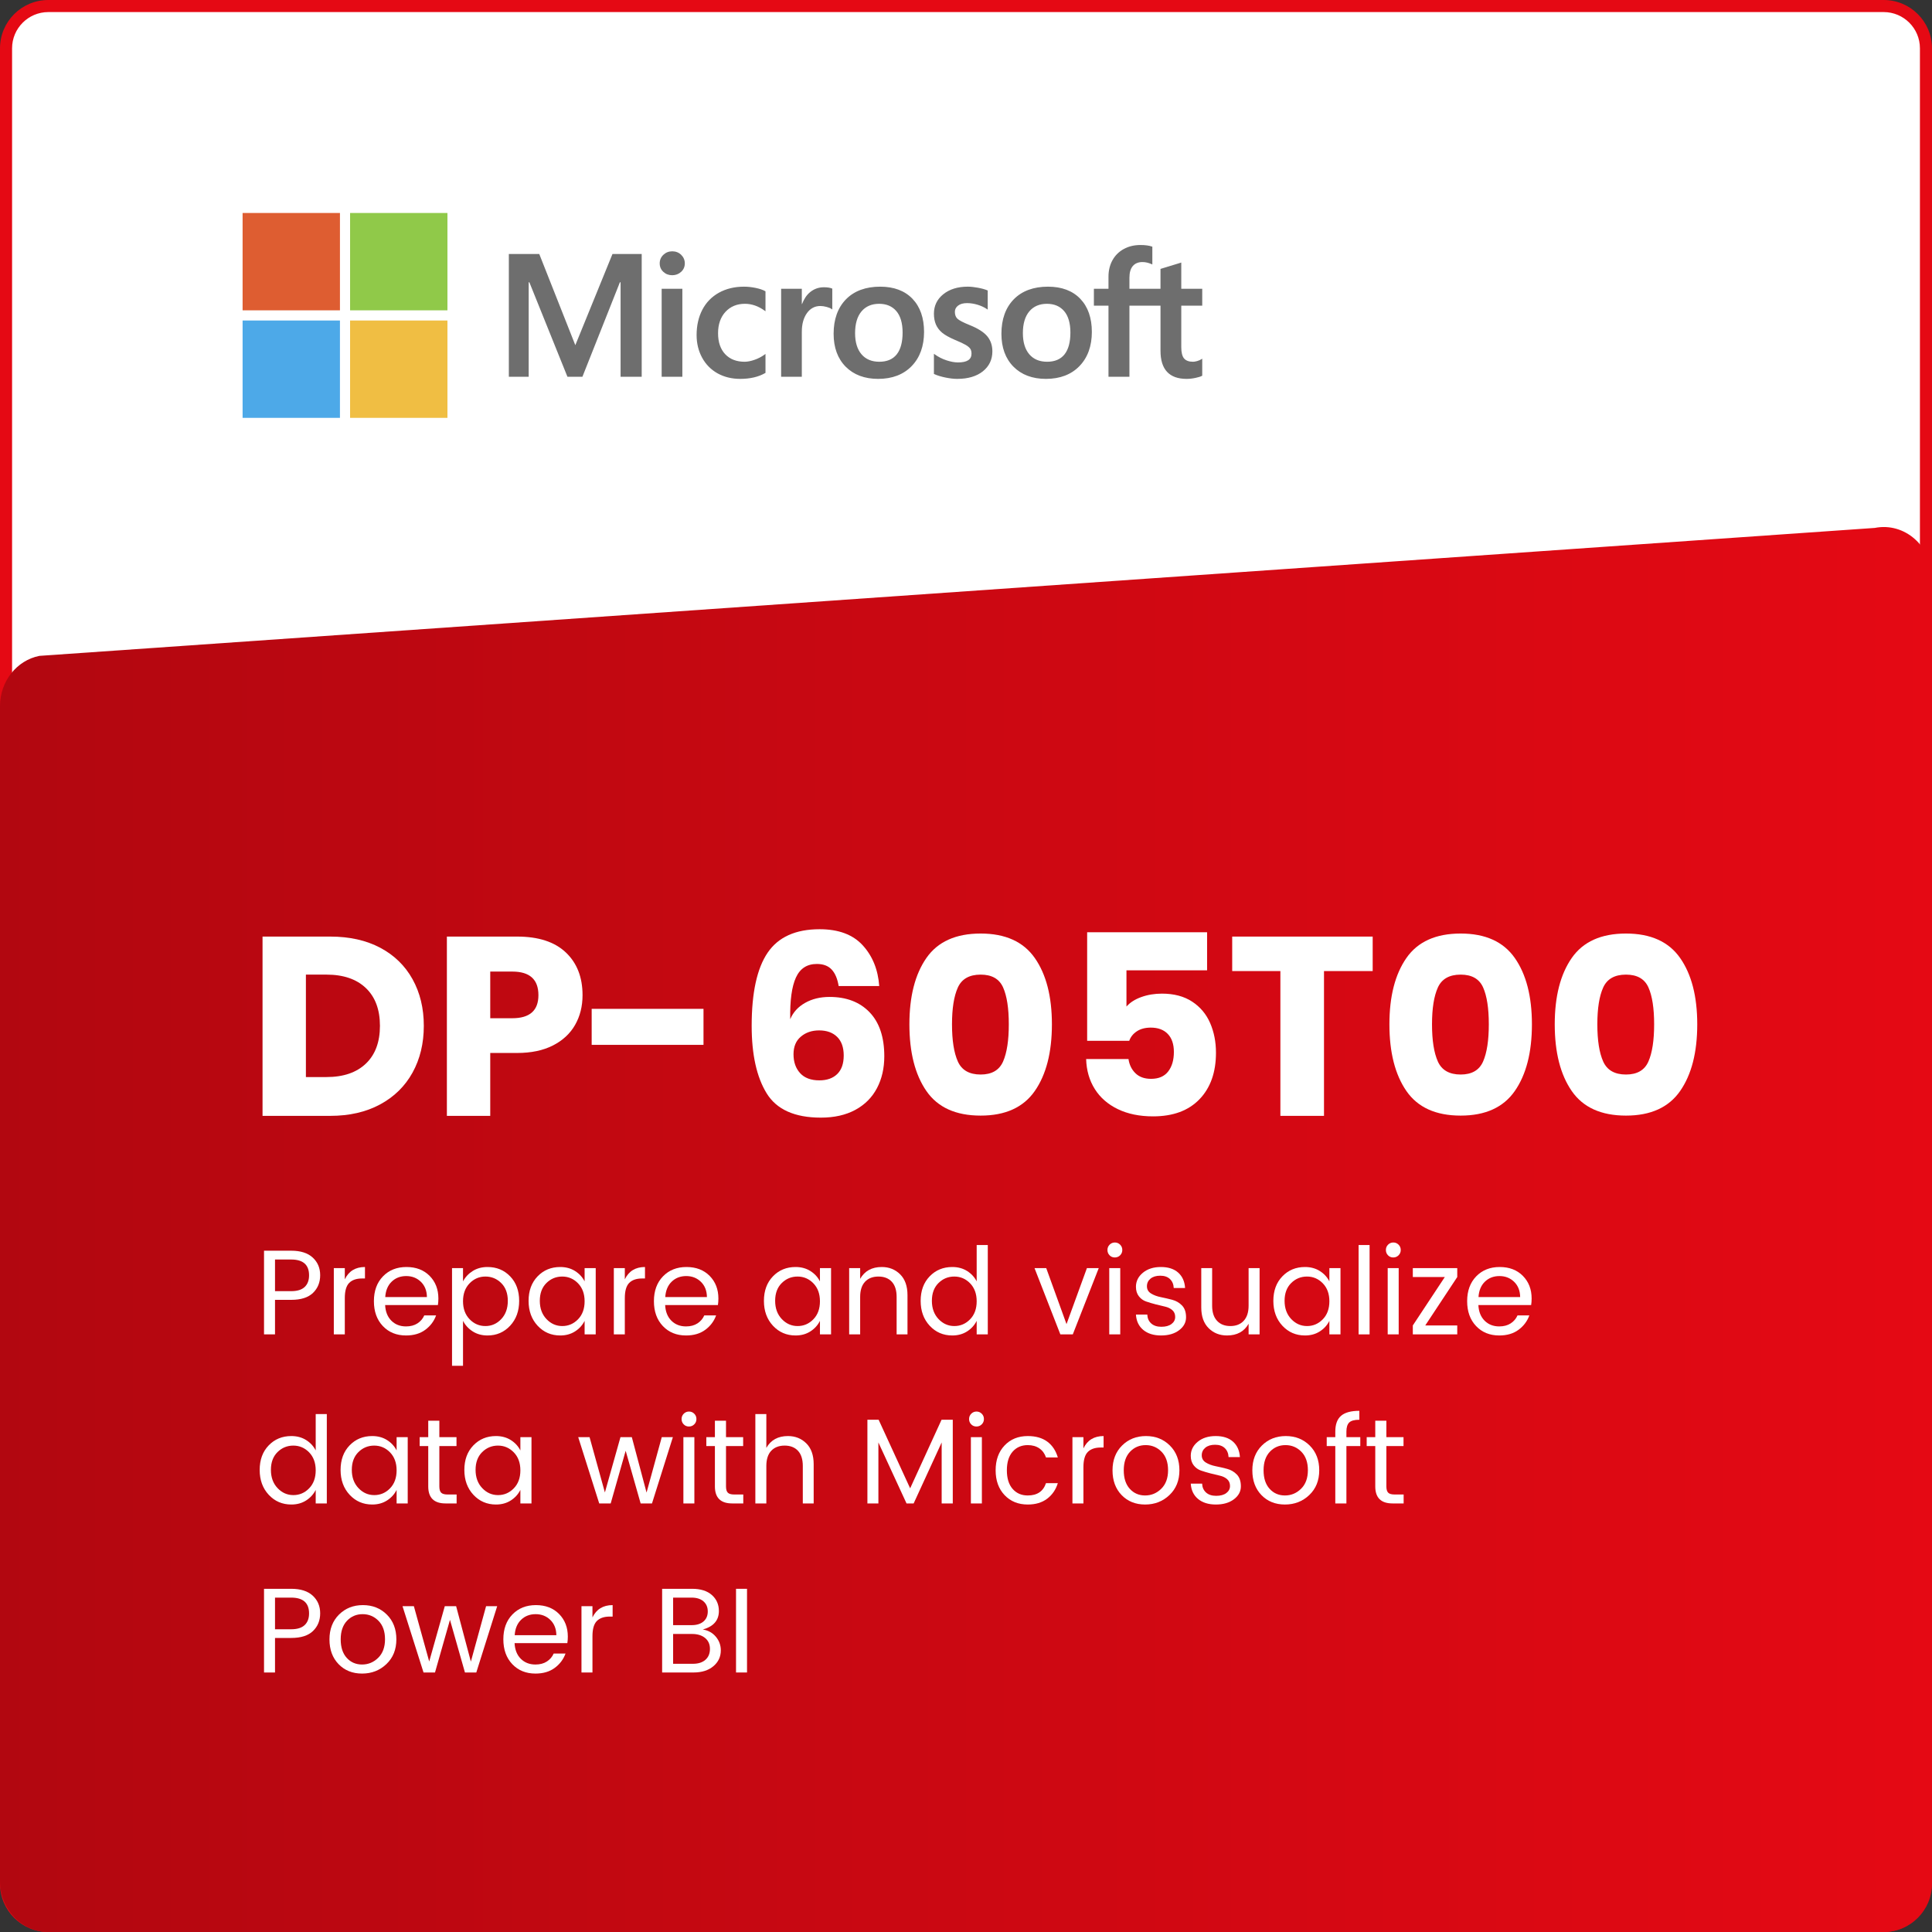 <?xml version="1.0" encoding="UTF-8"?><svg id="Layer_4" xmlns="http://www.w3.org/2000/svg" xmlns:xlink="http://www.w3.org/1999/xlink" viewBox="0 0 512 512"><rect x="0" y="0" width="512" height="512" fill="#333333" stroke="none"/><defs><style>.cls-1{fill:none;}.cls-2{fill:url(#linear-gradient);}.cls-3{fill:#4da9e8;}.cls-4{fill:#90c949;}.cls-5{fill:#de5d31;}.cls-6{fill:#e50914;}.cls-7{fill:#fff;}.cls-8{fill:#f0be43;}.cls-9{fill:#6e6e6e;}</style><linearGradient id="linear-gradient" x1="0" y1="325.834" x2="512" y2="325.834" gradientUnits="userSpaceOnUse"><stop offset="0" stop-color="#b20710"/><stop offset="1" stop-color="#e50914"/></linearGradient></defs><rect class="cls-7" x="1.6" y="1.6" width="508.8" height="508.8" rx="11.2" ry="11.2"/><path class="cls-6" d="M499.2,3.2c5.294,0,9.6,4.306,9.6,9.6v486.4c0,5.294-4.306,9.6-9.6,9.6H12.8c-5.294,0-9.6-4.306-9.6-9.6V12.8C3.2,7.506,7.507,3.2,12.8,3.2h486.4M499.2,0H12.8C5.731,0,0,5.731,0,12.8v486.4c0,7.069,5.73,12.8,12.8,12.8h486.4c7.069,0,12.8-5.731,12.8-12.8V12.8C512,5.731,506.269,0,499.2,0h0Z"/><path class="cls-2" d="M499.2,512H12.8C5.731,512,0,505.94,0,498.464V187.116C0,180.603,4.387,175.013,10.441,173.813l486.4-33.909c7.877-1.562,15.159,4.829,15.159,13.304v345.257c0,7.476-5.731,13.536-12.8,13.536Z"/><path class="cls-9" d="M318.605,81.004v-4.472h-5.554v-6.953l-.187.058-5.217,1.596-.103.031v5.268h-8.234v-2.935c0-1.367.306-2.412.908-3.11.598-.689,1.453-1.039,2.545-1.039.784,0,1.596.185,2.414.549l.205.092v-4.71l-.096-.035c-.762-.274-1.799-.412-3.085-.412-1.62,0-3.092.353-4.376,1.051-1.284.7-2.295,1.698-3.003,2.968-.705,1.268-1.063,2.733-1.063,4.355v3.227h-3.867v4.472h3.867v18.842h5.552v-18.842h8.234v11.974c0,4.931,2.326,7.43,6.913,7.43.754,0,1.547-.088,2.357-.261.825-.178,1.386-.355,1.717-.544l.073-.043v-4.514l-.226.149c-.301.201-.677.365-1.116.487-.442.124-.811.186-1.097.186-1.075,0-1.87-.29-2.363-.861-.499-.577-.752-1.585-.752-2.996v-11.007h5.554ZM277.493,95.868c-2.015,0-3.604-.668-4.723-1.984-1.126-1.323-1.697-3.209-1.697-5.605,0-2.472.571-4.407,1.698-5.753,1.12-1.337,2.694-2.016,4.678-2.016,1.925,0,3.457.648,4.555,1.928,1.103,1.286,1.663,3.206,1.663,5.706,0,2.532-.526,4.476-1.565,5.777-1.031,1.291-2.581,1.947-4.608,1.947M277.74,75.97c-3.844,0-6.898,1.126-9.075,3.348-2.176,2.222-3.279,5.297-3.279,9.14,0,3.65,1.077,6.586,3.201,8.726,2.124,2.14,5.015,3.224,8.591,3.224,3.727,0,6.719-1.142,8.896-3.395,2.176-2.25,3.278-5.296,3.278-9.049,0-3.707-1.034-6.665-3.076-8.79-2.042-2.126-4.915-3.203-8.536-3.203M256.435,75.97c-2.615,0-4.778.669-6.431,1.988-1.663,1.327-2.506,3.067-2.506,5.172,0,1.095.182,2.067.54,2.891.36.827.918,1.556,1.659,2.167.735.606,1.87,1.242,3.375,1.888,1.265.52,2.207.96,2.807,1.307.586.34,1.001.682,1.236,1.015.228.326.344.771.344,1.322,0,1.566-1.173,2.328-3.587,2.328-.895,0-1.916-.187-3.035-.555-1.111-.363-2.159-.894-3.108-1.576l-.231-.165v5.345l.085.039c.786.363,1.776.668,2.943.909,1.165.241,2.224.363,3.143.363,2.838,0,5.123-.672,6.79-1.999,1.678-1.336,2.529-3.117,2.529-5.295,0-1.572-.458-2.919-1.36-4.006-.896-1.078-2.452-2.068-4.621-2.943-1.728-.694-2.836-1.27-3.293-1.712-.44-.427-.664-1.031-.664-1.796,0-.678.276-1.221.843-1.661.571-.442,1.366-.667,2.363-.667.925,0,1.871.146,2.813.432.941.286,1.767.67,2.456,1.139l.227.155v-5.07l-.087-.037c-.636-.273-1.475-.506-2.494-.696-1.014-.188-1.934-.283-2.735-.283M233.025,95.868c-2.015,0-3.604-.668-4.723-1.984-1.127-1.323-1.696-3.208-1.696-5.605,0-2.472.57-4.407,1.698-5.753,1.119-1.337,2.693-2.016,4.677-2.016,1.924,0,3.457.648,4.555,1.928,1.103,1.286,1.663,3.206,1.663,5.706,0,2.532-.527,4.476-1.565,5.777-1.031,1.291-2.581,1.947-4.608,1.947M233.273,75.97c-3.845,0-6.899,1.126-9.075,3.348-2.176,2.222-3.28,5.297-3.28,9.14,0,3.652,1.078,6.586,3.202,8.726,2.124,2.14,5.014,3.224,8.591,3.224,3.726,0,6.72-1.142,8.896-3.395,2.175-2.25,3.278-5.296,3.278-9.049,0-3.707-1.035-6.665-3.076-8.79-2.043-2.126-4.915-3.203-8.535-3.203M212.491,80.569v-4.038h-5.484v23.314h5.484v-11.926c0-2.028.46-3.694,1.367-4.952.896-1.243,2.089-1.873,3.547-1.873.494,0,1.049.081,1.649.243.594.16,1.025.334,1.279.517l.231.167v-5.529l-.089-.038c-.511-.217-1.233-.326-2.147-.326-1.378,0-2.611.443-3.668,1.315-.927.766-1.597,1.817-2.11,3.127h-.058ZM197.186,75.97c-2.516,0-4.76.54-6.669,1.603-1.913,1.066-3.392,2.588-4.398,4.523-1.002,1.93-1.511,4.185-1.511,6.7,0,2.203.493,4.224,1.468,6.006.975,1.785,2.356,3.181,4.104,4.149,1.745.967,3.762,1.457,5.996,1.457,2.606,0,4.831-.521,6.615-1.549l.072-.041v-5.024l-.231.168c-.808.589-1.711,1.059-2.683,1.397-.969.338-1.853.509-2.628.509-2.152,0-3.879-.673-5.133-2.001-1.257-1.329-1.894-3.196-1.894-5.544,0-2.363.664-4.278,1.974-5.69,1.306-1.408,3.036-2.123,5.144-2.123,1.803,0,3.559.61,5.221,1.816l.23.167v-5.294l-.074-.042c-.625-.35-1.478-.639-2.537-.858-1.054-.219-2.086-.329-3.066-.329M180.831,76.532h-5.484v23.314h5.484v-23.314ZM178.145,66.6c-.903,0-1.69.307-2.337.916-.649.611-.979,1.379-.979,2.287,0,.893.325,1.648.969,2.242.639.593,1.429.893,2.347.893s1.711-.3,2.357-.892c.651-.595.981-1.35.981-2.243,0-.876-.321-1.636-.954-2.262-.632-.624-1.435-.941-2.384-.941M164.461,74.812v25.034h5.597v-32.532h-7.746l-9.846,24.164-9.555-24.164h-8.062v32.531h5.259v-25.036h.181l10.09,25.036h3.969l9.932-25.034h.181Z"/><path class="cls-5" d="M90.09,82.241h-25.799v-25.799h25.799v25.799Z"/><path class="cls-4" d="M118.575,82.241h-25.798v-25.799h25.798v25.799h0Z"/><path class="cls-3" d="M90.089,110.736h-25.798v-25.798h25.798v25.798Z"/><path class="cls-8" d="M118.575,110.736h-25.798v-25.798h25.798v25.798h0Z"/><path class="cls-7" d="M109.324,284.256c-1.994,3.606-4.861,6.417-8.602,8.434-3.741,2.016-8.143,3.024-13.205,3.024h-17.942v-47.51h17.942c5.107,0,9.519.986,13.238,2.957,3.718,1.972,6.574,4.749,8.568,8.333,1.993,3.584,2.99,7.706,2.99,12.365s-.998,8.792-2.99,12.398ZM96.959,281.87c2.487-2.374,3.73-5.712,3.73-10.013s-1.243-7.638-3.73-10.013c-2.486-2.374-5.97-3.562-10.449-3.562h-5.443v27.148h5.443c4.479,0,7.963-1.187,10.449-3.562Z"/><path class="cls-7" d="M129.92,279.048v16.666h-11.491v-47.51h18.614c5.645,0,9.946,1.4,12.902,4.2,2.957,2.8,4.435,6.575,4.435,11.323,0,2.957-.662,5.589-1.982,7.896-1.322,2.308-3.282,4.123-5.88,5.443-2.599,1.322-5.757,1.982-9.475,1.982h-7.123ZM142.688,263.726c0-4.167-2.308-6.25-6.921-6.25h-5.846v12.365h5.846c4.614,0,6.921-2.038,6.921-6.115Z"/><path class="cls-7" d="M186.435,267.355v9.542h-29.635v-9.542h29.635Z"/><path class="cls-7" d="M220.404,256.939c-.919-.985-2.229-1.479-3.931-1.479-2.599,0-4.447,1.199-5.544,3.595-1.098,2.397-1.602,6.082-1.512,11.055.761-1.836,2.072-3.281,3.931-4.334,1.858-1.052,4.021-1.579,6.485-1.579,4.479,0,8.019,1.355,10.618,4.065,2.598,2.711,3.897,6.597,3.897,11.659,0,3.182-.65,6.004-1.949,8.467-1.3,2.464-3.215,4.379-5.746,5.746-2.531,1.367-5.567,2.049-9.105,2.049-6.945,0-11.738-2.15-14.381-6.451-2.644-4.301-3.965-10.258-3.965-17.875,0-8.78,1.411-15.243,4.234-19.387,2.822-4.144,7.414-6.216,13.776-6.216,5.017,0,8.825,1.422,11.424,4.267,2.598,2.845,4.054,6.44,4.368,10.786h-10.752c-.314-1.926-.93-3.382-1.848-4.368ZM212.037,284.39c1.164,1.277,2.866,1.915,5.107,1.915,2.016,0,3.595-.56,4.738-1.68,1.142-1.12,1.713-2.755,1.713-4.906s-.583-3.797-1.747-4.939c-1.166-1.143-2.755-1.714-4.771-1.714-1.927,0-3.54.549-4.838,1.646-1.3,1.098-1.949,2.654-1.949,4.67,0,2.061.582,3.729,1.747,5.006Z"/><path class="cls-7" d="M241,271.454c0-7.392,1.5-13.249,4.502-17.573,3.001-4.323,7.795-6.485,14.381-6.485,6.541,0,11.323,2.162,14.347,6.485,3.024,4.324,4.536,10.181,4.536,17.573,0,7.437-1.512,13.329-4.536,17.674-3.024,4.346-7.807,6.518-14.347,6.518-6.585,0-11.38-2.172-14.381-6.518-3.002-4.345-4.502-10.237-4.502-17.674ZM267.343,271.454c0-4.255-.504-7.515-1.512-9.777-1.008-2.262-2.99-3.394-5.947-3.394-3.002,0-5.018,1.142-6.048,3.427-1.031,2.285-1.546,5.534-1.546,9.744,0,4.257.515,7.538,1.546,9.845,1.03,2.308,3.046,3.461,6.048,3.461,2.957,0,4.939-1.153,5.947-3.461,1.008-2.307,1.512-5.588,1.512-9.845Z"/><path class="cls-7" d="M319.892,257.141h-21.369v9.609c.941-1.075,2.251-1.915,3.931-2.52,1.68-.604,3.505-.907,5.477-.907,3.18,0,5.846.706,7.997,2.117,2.15,1.411,3.74,3.304,4.771,5.678,1.03,2.375,1.546,4.996,1.546,7.862,0,5.198-1.456,9.307-4.368,12.332-2.913,3.024-7.012,4.536-12.298,4.536-3.585,0-6.698-.638-9.341-1.915-2.644-1.277-4.682-3.058-6.115-5.342-1.434-2.285-2.196-4.928-2.285-7.93h11.222c.224,1.523.84,2.778,1.848,3.763,1.008.986,2.386,1.479,4.133,1.479,2.016,0,3.528-.649,4.536-1.949,1.008-1.299,1.512-3.024,1.512-5.175,0-2.06-.538-3.651-1.613-4.771-1.075-1.119-2.577-1.68-4.502-1.68-1.478,0-2.711.326-3.696.975-.986.65-1.658,1.49-2.016,2.52h-11.155v-28.762h31.785v10.08Z"/><path class="cls-7" d="M363.774,248.203v9.139h-12.902v38.371h-11.558v-38.371h-12.768v-9.139h37.229Z"/><path class="cls-7" d="M368.208,271.454c0-7.392,1.5-13.249,4.502-17.573,3.001-4.323,7.795-6.485,14.381-6.485,6.541,0,11.323,2.162,14.347,6.485,3.024,4.324,4.536,10.181,4.536,17.573,0,7.437-1.512,13.329-4.536,17.674-3.024,4.346-7.807,6.518-14.347,6.518-6.585,0-11.38-2.172-14.381-6.518-3.002-4.345-4.502-10.237-4.502-17.674ZM394.55,271.454c0-4.255-.504-7.515-1.512-9.777-1.008-2.262-2.99-3.394-5.947-3.394-3.002,0-5.018,1.142-6.048,3.427-1.031,2.285-1.546,5.534-1.546,9.744,0,4.257.515,7.538,1.546,9.845,1.03,2.308,3.046,3.461,6.048,3.461,2.957,0,4.939-1.153,5.947-3.461,1.008-2.307,1.512-5.588,1.512-9.845Z"/><path class="cls-7" d="M412.022,271.454c0-7.392,1.5-13.249,4.502-17.573,3.001-4.323,7.795-6.485,14.381-6.485,6.541,0,11.323,2.162,14.347,6.485,3.024,4.324,4.536,10.181,4.536,17.573,0,7.437-1.512,13.329-4.536,17.674-3.024,4.346-7.807,6.518-14.347,6.518-6.585,0-11.38-2.172-14.381-6.518-3.002-4.345-4.502-10.237-4.502-17.674ZM438.364,271.454c0-4.255-.504-7.515-1.512-9.777-1.008-2.262-2.99-3.394-5.947-3.394-3.002,0-5.018,1.142-6.048,3.427-1.031,2.285-1.546,5.534-1.546,9.744,0,4.257.515,7.538,1.546,9.845,1.03,2.308,3.046,3.461,6.048,3.461,2.957,0,4.939-1.153,5.947-3.461,1.008-2.307,1.512-5.588,1.512-9.845Z"/><rect class="cls-1" x="67.571" y="329.946" width="373.573" height="140.8"/><path class="cls-7" d="M82.882,333.274c1.312,1.216,1.968,2.773,1.968,4.672s-.635,3.462-1.904,4.688c-1.269,1.227-3.195,1.84-5.776,1.84h-4.288v9.152h-2.912v-22.176h7.2c2.496,0,4.4.608,5.712,1.824ZM72.882,342.17h4.288c1.6,0,2.789-.368,3.568-1.104.778-.736,1.168-1.765,1.168-3.088,0-2.794-1.579-4.192-4.736-4.192h-4.288v8.384Z"/><path class="cls-7" d="M91.377,336.058v2.976c1.045-2.176,2.826-3.264,5.344-3.264v3.04h-.768c-1.493,0-2.629.39-3.408,1.168-.779.779-1.168,2.128-1.168,4.048v9.6h-2.912v-17.568h2.912Z"/><path class="cls-7" d="M107.601,353.914c-2.518,0-4.566-.832-6.144-2.496-1.579-1.664-2.368-3.861-2.368-6.592s.8-4.923,2.4-6.576c1.6-1.653,3.675-2.48,6.224-2.48s4.597.784,6.144,2.352c1.546,1.568,2.32,3.568,2.32,6,0,.619-.043,1.195-.128,1.728h-13.984c.085,1.75.635,3.131,1.648,4.144,1.013,1.013,2.309,1.52,3.888,1.52,1.194,0,2.202-.267,3.024-.8.821-.533,1.424-1.237,1.808-2.112h3.136c-.555,1.536-1.51,2.806-2.864,3.808-1.355,1.003-3.056,1.504-5.104,1.504ZM111.537,339.69c-1.045-1.013-2.341-1.52-3.888-1.52s-2.832.496-3.856,1.488c-1.024.992-1.589,2.352-1.696,4.08h11.04c-.021-1.685-.555-3.034-1.6-4.048Z"/><path class="cls-7" d="M129.2,335.77c2.41,0,4.41.827,6,2.48,1.589,1.653,2.384,3.819,2.384,6.496s-.8,4.875-2.4,6.592c-1.6,1.718-3.595,2.576-5.984,2.576-1.493,0-2.8-.357-3.92-1.072-1.12-.714-1.979-1.648-2.576-2.8v11.904h-2.912v-25.888h2.912v3.52c.597-1.131,1.456-2.048,2.576-2.752,1.12-.704,2.427-1.056,3.92-1.056ZM128.64,351.418c1.632,0,3.029-.613,4.192-1.84,1.162-1.227,1.744-2.837,1.744-4.832s-.582-3.568-1.744-4.72c-1.163-1.152-2.56-1.728-4.192-1.728s-3.029.598-4.192,1.792c-1.163,1.195-1.744,2.779-1.744,4.752s.581,3.563,1.744,4.768c1.163,1.206,2.56,1.808,4.192,1.808Z"/><path class="cls-7" d="M142.48,351.338c-1.6-1.717-2.4-3.915-2.4-6.592s.794-4.843,2.384-6.496c1.589-1.653,3.589-2.48,6-2.48,1.493,0,2.8.352,3.92,1.056,1.12.704,1.968,1.621,2.544,2.752v-3.52h2.944v17.568h-2.944v-3.584c-.576,1.152-1.424,2.085-2.544,2.8-1.12.715-2.427,1.072-3.92,1.072-2.389,0-4.384-.858-5.984-2.576ZM153.184,349.626c1.163-1.194,1.744-2.784,1.744-4.768s-.582-3.573-1.744-4.768c-1.163-1.194-2.56-1.792-4.192-1.792s-3.03.576-4.192,1.728c-1.163,1.152-1.744,2.72-1.744,4.704s.587,3.595,1.76,4.832c1.173,1.237,2.571,1.856,4.192,1.856s3.013-.597,4.176-1.792Z"/><path class="cls-7" d="M165.584,336.058v2.976c1.045-2.176,2.826-3.264,5.344-3.264v3.04h-.768c-1.493,0-2.629.39-3.408,1.168-.779.779-1.168,2.128-1.168,4.048v9.6h-2.912v-17.568h2.912Z"/><path class="cls-7" d="M181.807,353.914c-2.518,0-4.566-.832-6.144-2.496-1.579-1.664-2.368-3.861-2.368-6.592s.8-4.923,2.4-6.576c1.6-1.653,3.675-2.48,6.224-2.48s4.597.784,6.144,2.352c1.546,1.568,2.32,3.568,2.32,6,0,.619-.043,1.195-.128,1.728h-13.984c.085,1.75.635,3.131,1.648,4.144,1.013,1.013,2.309,1.52,3.888,1.52,1.194,0,2.202-.267,3.024-.8.821-.533,1.424-1.237,1.808-2.112h3.136c-.555,1.536-1.51,2.806-2.864,3.808-1.355,1.003-3.056,1.504-5.104,1.504ZM185.743,339.69c-1.045-1.013-2.341-1.52-3.888-1.52s-2.832.496-3.856,1.488c-1.024.992-1.589,2.352-1.696,4.08h11.04c-.021-1.685-.555-3.034-1.6-4.048Z"/><path class="cls-7" d="M204.847,351.338c-1.6-1.717-2.4-3.915-2.4-6.592s.794-4.843,2.384-6.496c1.589-1.653,3.589-2.48,6-2.48,1.493,0,2.8.352,3.92,1.056,1.12.704,1.968,1.621,2.544,2.752v-3.52h2.944v17.568h-2.944v-3.584c-.576,1.152-1.424,2.085-2.544,2.8-1.12.715-2.427,1.072-3.92,1.072-2.389,0-4.384-.858-5.984-2.576ZM215.55,349.626c1.163-1.194,1.744-2.784,1.744-4.768s-.582-3.573-1.744-4.768c-1.163-1.194-2.56-1.792-4.192-1.792s-3.03.576-4.192,1.728c-1.163,1.152-1.744,2.72-1.744,4.704s.587,3.595,1.76,4.832c1.173,1.237,2.571,1.856,4.192,1.856s3.013-.597,4.176-1.792Z"/><path class="cls-7" d="M227.95,336.058v2.848c1.194-2.09,3.104-3.136,5.728-3.136,1.941,0,3.562.646,4.864,1.936,1.301,1.291,1.952,3.131,1.952,5.52v10.4h-2.88v-9.92c0-1.771-.427-3.115-1.28-4.032-.854-.917-2.032-1.376-3.536-1.376s-2.688.459-3.552,1.376c-.864.917-1.296,2.262-1.296,4.032v9.92h-2.912v-17.568h2.912Z"/><path class="cls-7" d="M246.382,351.338c-1.6-1.717-2.4-3.915-2.4-6.592s.794-4.843,2.384-6.496c1.589-1.653,3.589-2.48,6-2.48,1.493,0,2.8.352,3.92,1.056,1.12.704,1.968,1.621,2.544,2.752v-9.632h2.944v23.68h-2.944v-3.584c-.576,1.152-1.424,2.085-2.544,2.8-1.12.715-2.427,1.072-3.92,1.072-2.389,0-4.384-.858-5.984-2.576ZM257.086,349.626c1.163-1.194,1.744-2.784,1.744-4.768s-.582-3.573-1.744-4.768c-1.163-1.194-2.56-1.792-4.192-1.792s-3.03.576-4.192,1.728c-1.163,1.152-1.744,2.72-1.744,4.704s.587,3.595,1.76,4.832c1.173,1.237,2.571,1.856,4.192,1.856s3.013-.597,4.176-1.792Z"/><path class="cls-7" d="M274.157,336.058h3.104l5.376,14.848,5.408-14.848h3.136l-6.88,17.568h-3.296l-6.848-17.568Z"/><path class="cls-7" d="M296.845,332.666c-.384.384-.854.576-1.408.576s-1.019-.192-1.392-.576c-.374-.384-.56-.853-.56-1.408s.192-1.024.576-1.408c.384-.384.848-.576,1.392-.576s1.008.192,1.392.576c.384.384.576.854.576,1.408s-.192,1.024-.576,1.408ZM293.965,353.626v-17.568h2.912v17.568h-2.912Z"/><path class="cls-7" d="M301.037,341.018c0-1.472.613-2.714,1.84-3.728,1.227-1.013,2.816-1.52,4.768-1.52s3.482.496,4.592,1.488c1.109.992,1.717,2.352,1.824,4.08h-3.008c-.043-.981-.374-1.771-.992-2.368-.619-.597-1.478-.896-2.576-.896s-1.963.261-2.592.784c-.63.523-.944,1.195-.944,2.016s.357,1.456,1.072,1.904c.715.448,1.579.773,2.592.976,1.013.203,2.026.438,3.04.704,1.013.267,1.877.768,2.592,1.504.715.736,1.072,1.782,1.072,3.136s-.614,2.496-1.84,3.424c-1.227.928-2.822,1.392-4.784,1.392s-3.536-.491-4.72-1.472c-1.184-.981-1.83-2.336-1.936-4.064h3.008c.042.981.389,1.766,1.04,2.352.651.587,1.547.88,2.688.88s2.037-.245,2.688-.736c.651-.491.976-1.115.976-1.872s-.256-1.36-.768-1.808c-.512-.448-1.152-.757-1.92-.928-.768-.17-1.605-.373-2.512-.608-.907-.235-1.744-.485-2.512-.752-.768-.266-1.408-.73-1.92-1.392-.512-.661-.768-1.493-.768-2.496Z"/><path class="cls-7" d="M330.892,336.058h2.912v17.568h-2.912v-2.816c-1.174,2.069-3.083,3.104-5.728,3.104-1.941,0-3.563-.645-4.864-1.936-1.302-1.291-1.952-3.12-1.952-5.488v-10.432h2.88v9.952c0,1.75.432,3.088,1.296,4.016.864.928,2.042,1.392,3.536,1.392s2.672-.464,3.536-1.392c.864-.928,1.296-2.267,1.296-4.016v-9.952Z"/><path class="cls-7" d="M339.851,351.338c-1.6-1.717-2.4-3.915-2.4-6.592s.794-4.843,2.384-6.496c1.589-1.653,3.589-2.48,6-2.48,1.493,0,2.8.352,3.92,1.056,1.12.704,1.968,1.621,2.544,2.752v-3.52h2.944v17.568h-2.944v-3.584c-.576,1.152-1.424,2.085-2.544,2.8-1.12.715-2.427,1.072-3.92,1.072-2.389,0-4.384-.858-5.984-2.576ZM350.555,349.626c1.163-1.194,1.744-2.784,1.744-4.768s-.582-3.573-1.744-4.768c-1.163-1.194-2.56-1.792-4.192-1.792s-3.03.576-4.192,1.728c-1.163,1.152-1.744,2.72-1.744,4.704s.587,3.595,1.76,4.832c1.173,1.237,2.571,1.856,4.192,1.856s3.013-.597,4.176-1.792Z"/><path class="cls-7" d="M360.043,353.626v-23.68h2.912v23.68h-2.912Z"/><path class="cls-7" d="M370.635,332.666c-.384.384-.854.576-1.408.576s-1.019-.192-1.392-.576c-.374-.384-.56-.853-.56-1.408s.192-1.024.576-1.408c.384-.384.848-.576,1.392-.576s1.008.192,1.392.576c.384.384.576.854.576,1.408s-.192,1.024-.576,1.408ZM367.755,353.626v-17.568h2.912v17.568h-2.912Z"/><path class="cls-7" d="M386.187,336.058v2.368l-8.48,12.832h8.48v2.368h-11.776v-2.368l8.48-12.832h-8.48v-2.368h11.776Z"/><path class="cls-7" d="M397.322,353.914c-2.518,0-4.566-.832-6.144-2.496-1.579-1.664-2.368-3.861-2.368-6.592s.8-4.923,2.4-6.576c1.6-1.653,3.675-2.48,6.224-2.48s4.597.784,6.144,2.352c1.546,1.568,2.32,3.568,2.32,6,0,.619-.043,1.195-.128,1.728h-13.984c.085,1.75.635,3.131,1.648,4.144,1.013,1.013,2.309,1.52,3.888,1.52,1.194,0,2.202-.267,3.024-.8.821-.533,1.424-1.237,1.808-2.112h3.136c-.555,1.536-1.51,2.806-2.864,3.808-1.355,1.003-3.056,1.504-5.104,1.504ZM401.258,339.69c-1.045-1.013-2.341-1.52-3.888-1.52s-2.832.496-3.856,1.488c-1.024.992-1.589,2.352-1.696,4.08h11.04c-.021-1.685-.555-3.034-1.6-4.048Z"/><path class="cls-7" d="M71.218,396.137c-1.6-1.717-2.4-3.915-2.4-6.592s.794-4.843,2.384-6.496c1.589-1.653,3.589-2.48,6-2.48,1.493,0,2.8.352,3.92,1.056,1.12.704,1.968,1.621,2.544,2.752v-9.632h2.944v23.68h-2.944v-3.584c-.576,1.152-1.424,2.085-2.544,2.8-1.12.715-2.427,1.072-3.92,1.072-2.389,0-4.384-.858-5.984-2.576ZM81.922,394.426c1.163-1.194,1.744-2.784,1.744-4.768s-.582-3.573-1.744-4.768c-1.163-1.194-2.56-1.792-4.192-1.792s-3.03.576-4.192,1.728c-1.163,1.152-1.744,2.72-1.744,4.704s.587,3.595,1.76,4.832c1.173,1.237,2.571,1.856,4.192,1.856s3.013-.597,4.176-1.792Z"/><path class="cls-7" d="M92.658,396.137c-1.6-1.717-2.4-3.915-2.4-6.592s.794-4.843,2.384-6.496c1.589-1.653,3.589-2.48,6-2.48,1.493,0,2.8.352,3.92,1.056,1.12.704,1.968,1.621,2.544,2.752v-3.52h2.944v17.568h-2.944v-3.584c-.576,1.152-1.424,2.085-2.544,2.8-1.12.715-2.427,1.072-3.92,1.072-2.389,0-4.384-.858-5.984-2.576ZM103.361,394.426c1.163-1.194,1.744-2.784,1.744-4.768s-.582-3.573-1.744-4.768c-1.163-1.194-2.56-1.792-4.192-1.792s-3.03.576-4.192,1.728c-1.163,1.152-1.744,2.72-1.744,4.704s.587,3.595,1.76,4.832c1.173,1.237,2.571,1.856,4.192,1.856s3.013-.597,4.176-1.792Z"/><path class="cls-7" d="M118.609,396.057h2.4v2.368h-2.944c-3.051,0-4.576-1.504-4.576-4.512v-10.688h-2.272v-2.368h2.272v-4.352h2.944v4.352h4.544v2.368h-4.544v10.688c0,.79.16,1.344.48,1.664.32.32.885.48,1.696.48Z"/><path class="cls-7" d="M125.457,396.137c-1.6-1.717-2.4-3.915-2.4-6.592s.794-4.843,2.384-6.496c1.589-1.653,3.589-2.48,6-2.48,1.493,0,2.8.352,3.92,1.056,1.12.704,1.968,1.621,2.544,2.752v-3.52h2.944v17.568h-2.944v-3.584c-.576,1.152-1.424,2.085-2.544,2.8-1.12.715-2.427,1.072-3.92,1.072-2.389,0-4.384-.858-5.984-2.576ZM136.161,394.426c1.163-1.194,1.744-2.784,1.744-4.768s-.582-3.573-1.744-4.768c-1.163-1.194-2.56-1.792-4.192-1.792s-3.03.576-4.192,1.728c-1.163,1.152-1.744,2.72-1.744,4.704s.587,3.595,1.76,4.832c1.173,1.237,2.571,1.856,4.192,1.856s3.013-.597,4.176-1.792Z"/><path class="cls-7" d="M175.376,380.858h2.944l-5.536,17.568h-3.008l-3.968-13.952-3.968,13.952h-3.04l-5.568-17.568h3.008l4.064,14.656,4.128-14.656h3.008l3.904,14.688,4.032-14.688Z"/><path class="cls-7" d="M183.984,377.466c-.384.384-.854.576-1.408.576s-1.019-.192-1.392-.576c-.374-.384-.56-.853-.56-1.408s.192-1.024.576-1.408c.384-.384.848-.576,1.392-.576s1.008.192,1.392.576c.384.384.576.854.576,1.408s-.192,1.024-.576,1.408ZM181.104,398.426v-17.568h2.912v17.568h-2.912Z"/><path class="cls-7" d="M194.576,396.057h2.4v2.368h-2.944c-3.051,0-4.576-1.504-4.576-4.512v-10.688h-2.272v-2.368h2.272v-4.352h2.944v4.352h4.544v2.368h-4.544v10.688c0,.79.16,1.344.48,1.664.32.32.885.48,1.696.48Z"/><path class="cls-7" d="M203.088,374.745v8.96c1.194-2.09,3.104-3.136,5.728-3.136,1.941,0,3.562.646,4.864,1.936,1.301,1.291,1.952,3.131,1.952,5.52v10.4h-2.88v-9.92c0-1.771-.427-3.115-1.28-4.032-.854-.917-2.032-1.376-3.536-1.376s-2.688.459-3.552,1.376c-.864.917-1.296,2.262-1.296,4.032v9.92h-2.912v-23.68h2.912Z"/><path class="cls-7" d="M252.495,376.25v22.176h-2.944v-16.16l-7.424,16.16h-1.888l-7.456-16.16v16.16h-2.912v-22.176h2.976l8.352,18.176,8.32-18.176h2.976Z"/><path class="cls-7" d="M260.175,377.466c-.384.384-.854.576-1.408.576s-1.019-.192-1.392-.576c-.374-.384-.56-.853-.56-1.408s.192-1.024.576-1.408c.384-.384.848-.576,1.392-.576s1.008.192,1.392.576c.384.384.576.854.576,1.408s-.192,1.024-.576,1.408ZM257.295,398.426v-17.568h2.912v17.568h-2.912Z"/><path class="cls-7" d="M266.222,396.218c-1.579-1.664-2.368-3.856-2.368-6.576s.789-4.912,2.368-6.576c1.578-1.664,3.626-2.496,6.144-2.496,2.112,0,3.834.491,5.168,1.472,1.333.981,2.267,2.379,2.8,4.192h-3.136c-.342-1.024-.928-1.824-1.76-2.4-.832-.576-1.856-.864-3.072-.864-1.664,0-3.003.582-4.016,1.744-1.013,1.163-1.52,2.805-1.52,4.928s.507,3.766,1.52,4.928c1.013,1.163,2.352,1.744,4.016,1.744,2.496,0,4.106-1.088,4.832-3.264h3.136c-.533,1.728-1.478,3.104-2.832,4.128-1.355,1.024-3.067,1.536-5.136,1.536-2.518,0-4.566-.832-6.144-2.496Z"/><path class="cls-7" d="M287.118,380.858v2.976c1.045-2.176,2.826-3.264,5.344-3.264v3.04h-.768c-1.493,0-2.629.39-3.408,1.168-.779.779-1.168,2.128-1.168,4.048v9.6h-2.912v-17.568h2.912Z"/><path class="cls-7" d="M297.246,396.218c-1.611-1.664-2.416-3.851-2.416-6.56s.843-4.901,2.528-6.576c1.685-1.674,3.797-2.512,6.336-2.512s4.651.837,6.336,2.512c1.685,1.675,2.528,3.862,2.528,6.56s-.88,4.886-2.64,6.56c-1.76,1.675-3.91,2.512-6.448,2.512s-4.614-.832-6.224-2.496ZM303.47,396.314c1.642,0,3.066-.592,4.272-1.776,1.205-1.184,1.808-2.821,1.808-4.912s-.576-3.723-1.728-4.896c-1.152-1.173-2.555-1.76-4.208-1.76s-3.035.587-4.144,1.76c-1.109,1.173-1.664,2.811-1.664,4.912s.533,3.739,1.6,4.912c1.066,1.173,2.421,1.76,4.064,1.76Z"/><path class="cls-7" d="M315.565,385.818c0-1.472.613-2.714,1.84-3.728,1.227-1.013,2.816-1.52,4.768-1.52s3.482.496,4.592,1.488c1.109.992,1.717,2.352,1.824,4.08h-3.008c-.043-.981-.374-1.771-.992-2.368-.619-.597-1.478-.896-2.576-.896s-1.963.261-2.592.784c-.63.523-.944,1.195-.944,2.016s.357,1.456,1.072,1.904c.715.448,1.579.773,2.592.976,1.013.203,2.026.438,3.04.704,1.013.267,1.877.768,2.592,1.504.715.736,1.072,1.782,1.072,3.136s-.614,2.496-1.84,3.424c-1.227.928-2.822,1.392-4.784,1.392s-3.536-.491-4.72-1.472c-1.184-.981-1.83-2.336-1.936-4.064h3.008c.042.981.389,1.766,1.04,2.352.651.587,1.547.88,2.688.88s2.037-.245,2.688-.736c.651-.491.976-1.115.976-1.872s-.256-1.36-.768-1.808c-.512-.448-1.152-.757-1.92-.928-.768-.17-1.605-.373-2.512-.608-.907-.235-1.744-.485-2.512-.752-.768-.266-1.408-.73-1.92-1.392-.512-.661-.768-1.493-.768-2.496Z"/><path class="cls-7" d="M334.3,396.218c-1.611-1.664-2.416-3.851-2.416-6.56s.843-4.901,2.528-6.576c1.685-1.674,3.797-2.512,6.336-2.512s4.651.837,6.336,2.512c1.685,1.675,2.528,3.862,2.528,6.56s-.88,4.886-2.64,6.56c-1.76,1.675-3.91,2.512-6.448,2.512s-4.614-.832-6.224-2.496ZM340.524,396.314c1.642,0,3.066-.592,4.272-1.776,1.205-1.184,1.808-2.821,1.808-4.912s-.576-3.723-1.728-4.896c-1.152-1.173-2.555-1.76-4.208-1.76s-3.035.587-4.144,1.76c-1.109,1.173-1.664,2.811-1.664,4.912s.533,3.739,1.6,4.912c1.066,1.173,2.421,1.76,4.064,1.76Z"/><path class="cls-7" d="M360.492,380.858v2.368h-3.68v15.2h-2.944v-15.2h-2.272v-2.368h2.272v-1.472c0-1.92.512-3.317,1.536-4.192,1.024-.875,2.635-1.312,4.832-1.312v2.368c-1.28,0-2.171.24-2.672.72-.501.48-.752,1.286-.752,2.416v1.472h3.68Z"/><path class="cls-7" d="M369.579,396.057h2.4v2.368h-2.944c-3.051,0-4.576-1.504-4.576-4.512v-10.688h-2.272v-2.368h2.272v-4.352h2.944v4.352h4.544v2.368h-4.544v10.688c0,.79.16,1.344.48,1.664.32.32.885.48,1.696.48Z"/><path class="cls-7" d="M82.882,422.874c1.312,1.216,1.968,2.773,1.968,4.672s-.635,3.462-1.904,4.688c-1.269,1.227-3.195,1.84-5.776,1.84h-4.288v9.152h-2.912v-22.176h7.2c2.496,0,4.4.608,5.712,1.824ZM72.882,431.77h4.288c1.6,0,2.789-.368,3.568-1.104.778-.736,1.168-1.765,1.168-3.088,0-2.794-1.579-4.192-4.736-4.192h-4.288v8.384Z"/><path class="cls-7" d="M89.729,441.018c-1.611-1.664-2.416-3.851-2.416-6.56s.843-4.901,2.528-6.576c1.685-1.674,3.797-2.512,6.336-2.512s4.651.837,6.336,2.512c1.685,1.675,2.528,3.862,2.528,6.56s-.88,4.886-2.64,6.56c-1.76,1.675-3.91,2.512-6.448,2.512s-4.614-.832-6.224-2.496ZM95.953,441.114c1.642,0,3.066-.592,4.272-1.776,1.205-1.184,1.808-2.821,1.808-4.912s-.576-3.723-1.728-4.896c-1.152-1.173-2.555-1.76-4.208-1.76s-3.035.587-4.144,1.76c-1.109,1.173-1.664,2.811-1.664,4.912s.533,3.739,1.6,4.912c1.066,1.173,2.421,1.76,4.064,1.76Z"/><path class="cls-7" d="M128.816,425.658h2.944l-5.536,17.568h-3.008l-3.968-13.952-3.968,13.952h-3.04l-5.568-17.568h3.008l4.064,14.656,4.128-14.656h3.008l3.904,14.688,4.032-14.688Z"/><path class="cls-7" d="M141.904,443.514c-2.518,0-4.566-.832-6.144-2.496-1.579-1.664-2.368-3.861-2.368-6.592s.8-4.923,2.4-6.576c1.6-1.653,3.675-2.48,6.224-2.48s4.597.784,6.144,2.352c1.546,1.568,2.32,3.568,2.32,6,0,.619-.043,1.195-.128,1.728h-13.984c.085,1.75.635,3.131,1.648,4.144,1.013,1.013,2.309,1.52,3.888,1.52,1.194,0,2.202-.267,3.024-.8.821-.533,1.424-1.237,1.808-2.112h3.136c-.555,1.536-1.51,2.806-2.864,3.808-1.355,1.003-3.056,1.504-5.104,1.504ZM145.84,429.29c-1.045-1.013-2.341-1.52-3.888-1.52s-2.832.496-3.856,1.488c-1.024.992-1.589,2.352-1.696,4.08h11.04c-.021-1.685-.555-3.034-1.6-4.048Z"/><path class="cls-7" d="M157.008,425.658v2.976c1.045-2.176,2.826-3.264,5.344-3.264v3.04h-.768c-1.493,0-2.629.39-3.408,1.168-.779.779-1.168,2.128-1.168,4.048v9.6h-2.912v-17.568h2.912Z"/><path class="cls-7" d="M175.471,421.05h7.936c2.261,0,4.01.549,5.248,1.648,1.237,1.099,1.856,2.512,1.856,4.24,0,2.475-1.419,4.107-4.256,4.896,1.429.235,2.581.875,3.456,1.92.875,1.046,1.312,2.251,1.312,3.616,0,1.686-.656,3.083-1.968,4.192-1.312,1.109-3.067,1.664-5.264,1.664h-8.32v-22.176ZM178.383,423.386v7.296h4.896c1.344,0,2.394-.325,3.152-.976.757-.65,1.136-1.536,1.136-2.656s-.379-2.011-1.136-2.672c-.758-.661-1.808-.992-3.152-.992h-4.896ZM178.383,440.922h5.248c1.408,0,2.512-.352,3.312-1.056s1.2-1.669,1.2-2.896-.432-2.192-1.296-2.896c-.864-.704-2.011-1.056-3.44-1.056h-5.024v7.904Z"/><path class="cls-7" d="M195.055,443.226v-22.176h2.912v22.176h-2.912Z"/></svg>